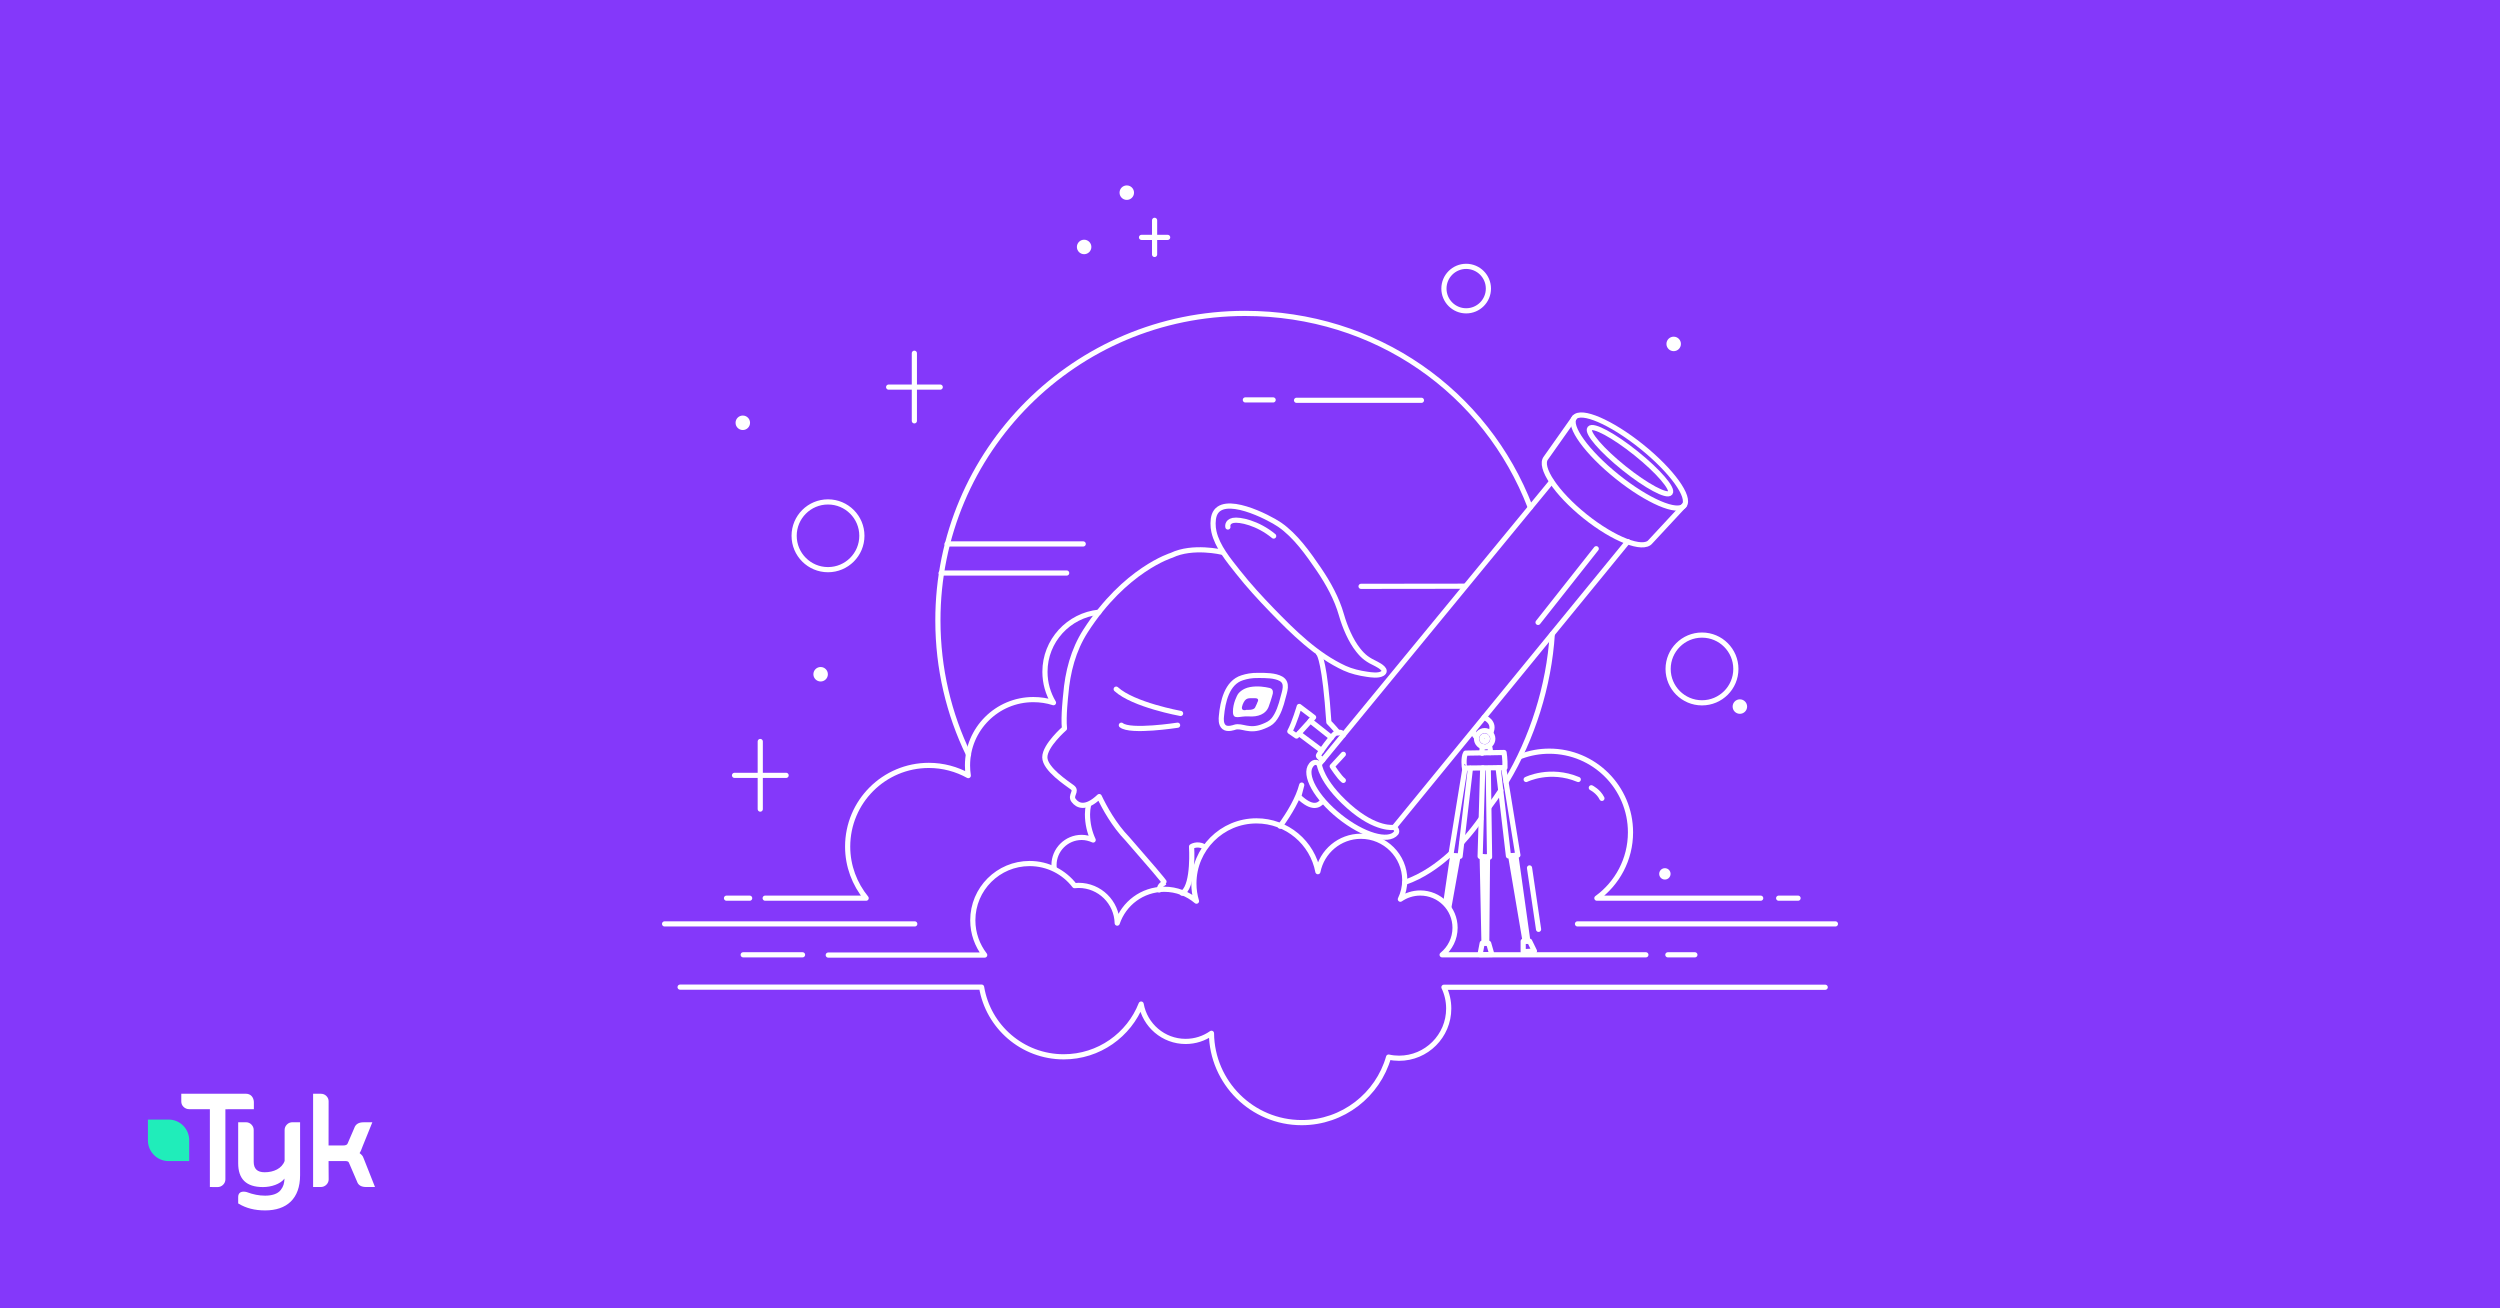 <svg xmlns="http://www.w3.org/2000/svg" width="1200" height="628" viewBox="0 0 1200 628" fill="none"><rect width="1200" height="628" fill="#8438FA"></rect><path d="M120.739 526.085C120.029 525.353 119.102 525 118.038 525H87.016V528.717C87.016 529.721 87.37 530.589 88.107 531.295C88.844 532.027 89.771 532.407 90.835 532.407H100.74V569.767L104.368 569.795C105.432 569.795 106.36 569.415 107.069 568.709C107.806 567.977 108.188 567.081 108.188 566.105V532.434L121.857 532.407V528.961C121.83 527.984 121.475 526.845 120.739 526.085Z" fill="white"></path><path d="M140.438 538.674C139.374 538.674 138.446 539.027 137.737 539.759C137 540.492 136.618 541.387 136.618 542.364V557.259C135.309 560.922 131.325 562.685 127.042 562.685C123.495 562.685 121.776 561.03 121.776 557.666V542.364C121.776 541.387 121.394 540.519 120.657 539.759C119.948 539.027 119.02 538.674 117.956 538.674H114.327V558.372C114.327 565.941 118.201 569.794 126.223 569.794C130.179 569.794 134.49 568.41 136.564 565.724C136.4 568.112 136.127 569.36 134.79 571.151C133.29 573.158 130.343 573.918 127.26 573.918C124.313 573.918 121.476 573.348 118.365 572.182C117.847 572.046 117.356 571.992 116.946 571.992C115.255 571.992 114.327 572.914 114.327 574.596V577.635L114.545 577.771C118.092 579.914 122.24 580.999 127.26 580.999C137.682 580.999 144.04 575.329 144.04 564.123V538.674H140.438Z" fill="white"></path><path d="M174.598 556.12C174.052 554.465 173.397 554.221 172.606 553.488C172.961 553.027 173.397 552.159 174.025 550.314L178.718 538.702H174.461C172.142 538.702 170.642 539.651 170.041 541.496L166.849 548.903C166.603 549.527 165.867 549.826 164.666 549.826H157.709L157.736 528.636C157.736 527.659 157.409 526.845 156.672 526.085C155.963 525.353 155.035 525 153.971 525H150.288V569.767H153.944C155.008 569.767 155.935 569.388 156.672 568.655C157.381 567.95 157.763 567.081 157.763 566.078L157.709 557.314H165.949C167.122 557.314 167.422 557.857 167.558 558.264L171.378 567.136C171.951 568.899 173.425 569.767 175.771 569.767H180L174.598 556.12Z" fill="white"></path><path d="M90.781 546.46C90.344 541.414 86.17 537.453 81.041 537.398H72.965H72.692H71V539.108V539.623V547.763C71.218 552.945 75.365 557.123 80.549 557.313H88.844H89.117H90.808V555.604V546.488C90.808 546.46 90.781 546.46 90.781 546.46Z" fill="#20EDBA"></path><path d="M356.546 206.415C358.465 206.415 360.021 204.859 360.021 202.94C360.021 201.021 358.465 199.465 356.546 199.465C354.626 199.465 353.07 201.021 353.07 202.94C353.07 204.859 354.626 206.415 356.546 206.415Z" fill="white"></path><path d="M799.146 422.19C800.654 422.19 801.876 420.967 801.876 419.459C801.876 417.951 800.654 416.729 799.146 416.729C797.638 416.729 796.415 417.951 796.415 419.459C796.415 420.967 797.638 422.19 799.146 422.19Z" fill="white"></path><path d="M393.905 327.117C395.824 327.117 397.38 325.561 397.38 323.641C397.38 321.722 395.824 320.166 393.905 320.166C391.986 320.166 390.43 321.722 390.43 323.641C390.43 325.561 391.986 327.117 393.905 327.117Z" fill="white"></path><path d="M438.896 169.553V202.009" stroke="white" stroke-width="2.482" stroke-miterlimit="10" stroke-linecap="round" stroke-linejoin="round"></path><path d="M426.547 185.812H451.308" stroke="white" stroke-width="2.482" stroke-miterlimit="10" stroke-linecap="round" stroke-linejoin="round"></path><path d="M364.923 355.914V388.371" stroke="white" stroke-width="2.482" stroke-miterlimit="10" stroke-linecap="round" stroke-linejoin="round"></path><path d="M352.574 372.174H377.335" stroke="white" stroke-width="2.482" stroke-miterlimit="10" stroke-linecap="round" stroke-linejoin="round"></path><path d="M703.761 149.198C709.657 149.198 714.435 144.419 714.435 138.524C714.435 132.629 709.657 127.85 703.761 127.85C697.866 127.85 693.087 132.629 693.087 138.524C693.087 144.419 697.866 149.198 703.761 149.198Z" stroke="white" stroke-width="2.482" stroke-miterlimit="10" stroke-linecap="round" stroke-linejoin="round"></path><path d="M397.442 273.438C406.422 273.438 413.702 266.159 413.702 257.179C413.702 248.199 406.422 240.92 397.442 240.92C388.463 240.92 381.183 248.199 381.183 257.179C381.183 266.159 388.463 273.438 397.442 273.438Z" stroke="white" stroke-width="2.482" stroke-miterlimit="10" stroke-linecap="round" stroke-linejoin="round"></path><path d="M803.366 168.558C805.285 168.558 806.841 167.002 806.841 165.083C806.841 163.163 805.285 161.607 803.366 161.607C801.447 161.607 799.891 163.163 799.891 165.083C799.891 167.002 801.447 168.558 803.366 168.558Z" fill="white"></path><path d="M540.859 95.951C542.778 95.951 544.334 94.395 544.334 92.475C544.334 90.556 542.778 89 540.859 89C538.94 89 537.384 90.556 537.384 92.475C537.384 94.395 538.94 95.951 540.859 95.951Z" fill="white"></path><path d="M520.38 122.015C522.299 122.015 523.855 120.459 523.855 118.54C523.855 116.62 522.299 115.064 520.38 115.064C518.461 115.064 516.905 116.62 516.905 118.54C516.905 120.459 518.461 122.015 520.38 122.015Z" fill="white"></path><path d="M835.139 342.632C837.058 342.632 838.614 341.076 838.614 339.157C838.614 337.238 837.058 335.682 835.139 335.682C833.22 335.682 831.664 337.238 831.664 339.157C831.664 341.076 833.22 342.632 835.139 342.632Z" fill="white"></path><path d="M554.202 105.754V122.137" stroke="white" stroke-width="2.482" stroke-miterlimit="10" stroke-linecap="round" stroke-linejoin="round"></path><path d="M547.934 113.945H560.469" stroke="white" stroke-width="2.482" stroke-miterlimit="10" stroke-linecap="round" stroke-linejoin="round"></path><path d="M816.957 337.358C825.936 337.358 833.216 330.079 833.216 321.099C833.216 312.119 825.936 304.84 816.957 304.84C807.977 304.84 800.697 312.119 800.697 321.099C800.697 330.079 807.977 337.358 816.957 337.358Z" stroke="white" stroke-width="2.482" stroke-miterlimit="10" stroke-linecap="round" stroke-linejoin="round"></path><path d="M696.376 409.719C690.295 415.304 682.848 420.579 674.408 423.496" stroke="white" stroke-width="2.482" stroke-miterlimit="10" stroke-linecap="round" stroke-linejoin="round"></path><path d="M710.774 393.148C708.788 396.003 705.747 399.975 701.837 404.257" stroke="white" stroke-width="2.482" stroke-miterlimit="10" stroke-linecap="round" stroke-linejoin="round"></path><path d="M720.393 379.371C718.656 382.04 716.856 384.584 714.994 387.066" stroke="white" stroke-width="2.482" stroke-miterlimit="10" stroke-linecap="round" stroke-linejoin="round"></path><path d="M745.092 304.344C743.541 329.291 735.473 354.487 722.938 375.276" stroke="white" stroke-width="2.482" stroke-miterlimit="10" stroke-linecap="round" stroke-linejoin="round"></path><path d="M464.899 362.182C455.466 342.758 450.191 320.914 450.191 297.828C450.129 216.407 516.159 150.439 597.58 150.439C660.445 150.439 713.319 188.109 734.543 243.527" stroke="white" stroke-width="2.482" stroke-miterlimit="10" stroke-linecap="round" stroke-linejoin="round"></path><path d="M682.29 192.143H622.341" stroke="white" stroke-width="2.482" stroke-miterlimit="10" stroke-linecap="round" stroke-linejoin="round"></path><path d="M611.109 191.957H597.766" stroke="white" stroke-width="2.482" stroke-miterlimit="10" stroke-linecap="round" stroke-linejoin="round"></path><path d="M702.893 281.381L653.308 281.443" stroke="white" stroke-width="2.482" stroke-miterlimit="10" stroke-linecap="round" stroke-linejoin="round"></path><path d="M454.597 261.09H519.945" stroke="white" stroke-width="2.482" stroke-miterlimit="10" stroke-linecap="round" stroke-linejoin="round"></path><path d="M451.743 275.053H512.001" stroke="white" stroke-width="2.482" stroke-miterlimit="10" stroke-linecap="round" stroke-linejoin="round"></path><path d="M527.454 293.854C512.933 295.343 501.576 307.568 501.576 322.462C501.576 327.861 503.065 332.95 505.672 337.294C502.631 336.301 499.342 335.805 495.991 335.805C478.552 335.805 464.403 349.954 464.403 367.393C464.403 369.068 464.527 370.682 464.775 372.295C459.19 369.192 452.674 367.393 445.848 367.393C424.313 367.393 406.875 384.831 406.875 406.365C406.875 415.736 410.226 424.362 415.749 431.127H367.282" stroke="white" stroke-width="2.482" stroke-miterlimit="10" stroke-linecap="round" stroke-linejoin="round"></path><path d="M845.131 431.127H766.503C776.246 424.052 782.638 412.571 782.638 399.539C782.638 378.005 765.2 360.566 743.665 360.566C738.887 360.566 734.357 361.435 730.137 362.987" stroke="white" stroke-width="2.482" stroke-miterlimit="10" stroke-linecap="round" stroke-linejoin="round"></path><path d="M359.835 431.127H348.726" stroke="white" stroke-width="2.482" stroke-miterlimit="10" stroke-linecap="round" stroke-linejoin="round"></path><path d="M853.757 431.127H863.066" stroke="white" stroke-width="2.482" stroke-miterlimit="10" stroke-linecap="round" stroke-linejoin="round"></path><path d="M757.194 443.475H881" stroke="white" stroke-width="2.482" stroke-miterlimit="10" stroke-linecap="round" stroke-linejoin="round"></path><path d="M439.083 443.475H319" stroke="white" stroke-width="2.482" stroke-miterlimit="10" stroke-linecap="round" stroke-linejoin="round"></path><path d="M522.489 386.383C522.179 387.872 521.993 389.362 521.993 390.851C521.993 395.257 522.986 399.477 524.724 403.201C523.048 402.456 521.186 401.959 519.2 401.959C511.878 401.959 505.92 407.917 505.92 415.24C505.92 415.798 505.982 416.295 505.982 416.791" stroke="white" stroke-width="2.482" stroke-miterlimit="10" stroke-linecap="round" stroke-linejoin="round"></path><path d="M385.216 458.309H356.731" stroke="white" stroke-width="2.482" stroke-miterlimit="10" stroke-linecap="round" stroke-linejoin="round"></path><path d="M800.573 458.309H813.543" stroke="white" stroke-width="2.482" stroke-miterlimit="10" stroke-linecap="round" stroke-linejoin="round"></path><path d="M326.447 473.822H471.167C474.27 492.75 490.716 507.272 510.574 507.272C527.454 507.272 541.914 496.784 547.747 481.952C549.547 492.129 558.421 499.887 569.095 499.887C573.688 499.887 577.97 498.459 581.507 495.977C581.755 519.683 601.055 538.859 624.824 538.859C644.62 538.859 661.376 525.517 666.527 507.396C668.14 507.768 669.816 507.954 671.554 507.954C684.71 507.954 695.384 497.28 695.384 484.124C695.384 480.463 694.577 476.987 693.088 473.884H876.098" stroke="white" stroke-width="2.482" stroke-miterlimit="10" stroke-linecap="round" stroke-linejoin="round"></path><path d="M732.557 374.155C732.557 374.155 743.913 368.445 757.566 374.155" stroke="white" stroke-width="2.482" stroke-miterlimit="10" stroke-linecap="round" stroke-linejoin="round"></path><path d="M763.834 378.129C763.834 378.129 767.247 379.804 768.923 383.218" stroke="white" stroke-width="2.482" stroke-miterlimit="10" stroke-linecap="round" stroke-linejoin="round"></path><path d="M651.943 312.044C648.406 307.638 645.551 300.997 643.876 295.102C641.704 287.407 637.546 279.898 633.077 273.319C627.865 265.686 621.907 257.184 614.212 251.847C609.061 248.31 586.658 236.705 582.872 247.193C582.065 249.427 582.128 252.902 582.686 255.198C584.3 262.397 589.761 268.913 594.229 274.561C599.318 281.015 604.903 287.096 610.612 292.992C620.79 303.48 631.96 314.526 645.427 320.732C648.654 322.221 652.626 323.152 656.163 323.649C658.273 323.959 661.5 324.455 663.486 323.338C666.092 321.787 662.431 319.615 660.755 318.746C656.473 316.698 654.488 315.271 651.943 312.044Z" stroke="white" stroke-width="2.482" stroke-miterlimit="10" stroke-linecap="round" stroke-linejoin="round"></path><path d="M609.433 330.226C607.323 329.73 603.724 329.109 600 329.792C596.277 330.475 594.539 332.709 594.229 333.143C593.918 333.578 591.746 337.549 591.808 341.707C591.87 345.865 595.035 343.569 599.38 343.879C603.724 344.19 607.633 342.886 608.999 339.101C610.364 335.315 610.922 333.019 610.922 333.019C610.922 333.019 611.543 330.723 609.433 330.226ZM603.6 336.991C603.6 336.991 603.165 338.294 602.42 339.659C601.676 341.025 598.387 340.714 598.387 340.714C598.387 340.714 595.035 341.893 596.463 338.232C597.89 334.633 599.255 335.191 602.11 335.129C604.903 335.005 603.6 336.991 603.6 336.991Z" fill="white"></path><path d="M589.388 252.963C589.388 252.963 588.767 250.481 591.87 249.798C595.035 249.178 603.786 251.04 611.357 257.307" stroke="white" stroke-width="2.482" stroke-miterlimit="10" stroke-linecap="round" stroke-linejoin="round"></path><path d="M586.658 265.066C586.658 265.066 572.508 261.653 562.331 266.556C562.331 266.556 540.052 273.32 521.062 302.86C515.167 312.044 512.436 322.656 511.567 333.393C511.567 333.393 510.326 344.005 510.947 349.652C510.947 349.652 501.514 357.844 501.514 363.491C501.514 369.138 512.188 376.027 514.732 377.95C517.214 379.812 513.491 381.736 515.353 384.218C517.214 386.701 521.062 388.624 527.64 382.357C530.185 387.694 534.715 396.009 541.169 402.65C551.533 414.503 559.228 423.501 558.98 423.687C558.794 423.874 556.435 424.804 556.497 427.163M567.42 428.714C567.606 428.59 567.792 428.466 568.04 428.342C573.129 424.122 571.95 406.373 571.95 406.373C571.95 406.373 574.494 404.636 577.845 406.311M642.448 351.824C640.028 348.845 637.856 346.673 637.856 346.673C635.932 318.25 633.388 314.03 632.953 313.72M614.46 396.568C618.99 390.3 623.148 383.287 624.824 376.833L623.396 382.357C629.726 388.438 632.953 386.887 634.877 384.467M615.825 334.944C614.956 338.481 613.591 342.825 611.233 345.618C609.93 347.17 608.378 347.852 606.578 348.597C599.504 351.576 596.153 347.914 592.615 349.093C592.615 349.093 589.264 350.397 587.589 349.031C585.913 347.666 586.161 344.997 586.285 343.756C586.906 336.868 588.892 327.621 596.277 325.325C598.449 324.642 600.745 324.146 604.034 324.208C607.261 324.208 611.977 324.146 614.894 325.821C618.37 327.807 616.57 331.965 615.825 334.944Z" stroke="white" stroke-width="2.482" stroke-miterlimit="10" stroke-linecap="round" stroke-linejoin="round"></path><path d="M566.675 342.452C566.675 342.452 544.023 338.356 535.77 330.785" stroke="white" stroke-width="2.482" stroke-miterlimit="10" stroke-linecap="round" stroke-linejoin="round"></path><path d="M565.247 348.1C565.247 348.1 542.534 351.637 538.252 348.1" stroke="white" stroke-width="2.482" stroke-miterlimit="10" stroke-linecap="round" stroke-linejoin="round"></path><path d="M712.635 358.517C714.794 358.517 716.544 356.766 716.544 354.607C716.544 352.448 714.794 350.697 712.635 350.697C710.476 350.697 708.725 352.448 708.725 354.607C708.725 356.766 710.476 358.517 712.635 358.517Z" stroke="white" stroke-width="2.482" stroke-miterlimit="10" stroke-linecap="round" stroke-linejoin="round"></path><path d="M712.635 355.971C713.389 355.971 714 355.36 714 354.606C714 353.852 713.389 353.24 712.635 353.24C711.881 353.24 711.27 353.852 711.27 354.606C711.27 355.36 711.881 355.971 712.635 355.971Z" stroke="white" stroke-width="2.482" stroke-miterlimit="10" stroke-linecap="round" stroke-linejoin="round"></path><path d="M707.36 351.256C707.36 351.256 707.236 352.745 708.725 353.862" stroke="white" stroke-width="2.482" stroke-miterlimit="10" stroke-linecap="round" stroke-linejoin="round"></path><path d="M712.387 344.369C712.387 344.369 718.158 346.479 715.428 351.94" stroke="white" stroke-width="2.482" stroke-miterlimit="10" stroke-linecap="round" stroke-linejoin="round"></path><path d="M711.642 358.395C711.642 358.395 711.146 359.574 711.456 361.56" stroke="white" stroke-width="2.482" stroke-miterlimit="10" stroke-linecap="round" stroke-linejoin="round"></path><path d="M714.807 357.836C714.807 357.836 715.49 359.387 715.366 361.249" stroke="white" stroke-width="2.482" stroke-miterlimit="10" stroke-linecap="round" stroke-linejoin="round"></path><path d="M703.513 361.498L721.944 361.188C721.944 361.188 722.503 364.29 722.379 368.448L702.954 368.697C702.892 368.697 702.272 363.546 703.513 361.498Z" stroke="white" stroke-width="2.482" stroke-miterlimit="10" stroke-linecap="round" stroke-linejoin="round"></path><path d="M703.202 368.693L696.376 410.645L700.844 411.017L705.809 368.755" stroke="white" stroke-width="2.482" stroke-miterlimit="10" stroke-linecap="round" stroke-linejoin="round"></path><path d="M734.169 416.604L738.513 446.081" stroke="white" stroke-width="2.482" stroke-miterlimit="10" stroke-linecap="round" stroke-linejoin="round"></path><path d="M644.805 362.055L639.468 367.826C639.468 367.826 642.881 373.163 644.805 374.59" stroke="white" stroke-width="2.482" stroke-miterlimit="10" stroke-linecap="round" stroke-linejoin="round"></path><path d="M766.191 263.383L738.265 298.756" stroke="white" stroke-width="2.482" stroke-miterlimit="10" stroke-linecap="round" stroke-linejoin="round"></path><path d="M781.334 259.969L669.194 397.118C669.194 397.118 660.63 398.793 647.288 386.94C633.945 375.087 633.263 366.833 633.263 366.833L744.782 231.174" stroke="white" stroke-width="2.482" stroke-miterlimit="10" stroke-linecap="round" stroke-linejoin="round"></path><path d="M634.938 364.785C634.938 364.785 632.952 363.481 632.828 362.799C632.704 362.116 639.779 352.807 640.648 352.249C641.516 351.69 644.185 350.635 644.743 352.87" stroke="white" stroke-width="2.482" stroke-miterlimit="10" stroke-linecap="round" stroke-linejoin="round"></path><path d="M623.519 352.127L634.379 360.257" stroke="white" stroke-width="2.482" stroke-miterlimit="10" stroke-linecap="round" stroke-linejoin="round"></path><path d="M628.918 345.98L639.096 354.048" stroke="white" stroke-width="2.482" stroke-miterlimit="10" stroke-linecap="round" stroke-linejoin="round"></path><path d="M619.113 351.071L622.34 353.305L630.532 344.307L623.644 339.094C623.644 339.094 621.347 346.975 619.113 351.071Z" stroke="white" stroke-width="2.482" stroke-miterlimit="10" stroke-linecap="round" stroke-linejoin="round"></path><path d="M808.398 242.668C811.615 238.658 802.433 225.95 787.89 214.283C773.347 202.617 758.949 196.411 755.733 200.421C752.516 204.431 761.698 217.139 776.241 228.805C790.784 240.471 805.181 246.678 808.398 242.668Z" stroke="white" stroke-width="2.482" stroke-miterlimit="10" stroke-linecap="round" stroke-linejoin="round"></path><path d="M755.765 200.393L742.05 219.817C738.575 224.161 746.953 236.697 760.792 247.805C774.631 258.914 788.718 264.375 792.193 260.031L808.391 242.592" stroke="white" stroke-width="2.482" stroke-miterlimit="10" stroke-linecap="round" stroke-linejoin="round"></path><path d="M801.704 236.633C803.291 234.654 795.93 226.114 785.264 217.558C774.597 209.001 764.663 203.668 763.077 205.646C761.49 207.625 768.85 216.165 779.517 224.722C790.184 233.278 800.117 238.611 801.704 236.633Z" stroke="white" stroke-width="2.482" stroke-miterlimit="10" stroke-linecap="round" stroke-linejoin="round"></path><path d="M633.263 366.833C631.091 364.598 629.353 367.205 629.353 367.205C625.63 371.859 631.711 382.906 643.006 391.904C654.238 400.903 666.402 404.502 670.125 399.848C670.125 399.848 671.18 398.482 669.194 397.117" stroke="white" stroke-width="2.482" stroke-miterlimit="10" stroke-linecap="round" stroke-linejoin="round"></path><path d="M714.373 368.883L714.993 411.393L710.463 411.082L711.704 368.572" stroke="white" stroke-width="2.482" stroke-miterlimit="10" stroke-linecap="round" stroke-linejoin="round"></path><path d="M714 411.329L713.628 452.722H712.325L711.456 411.143" stroke="white" stroke-width="2.482" stroke-miterlimit="10" stroke-linecap="round" stroke-linejoin="round"></path><path d="M711.456 452.721L714.559 452.783L716.11 458.182L710.401 458.244L711.456 452.721Z" stroke="white" stroke-width="2.482" stroke-miterlimit="10" stroke-linecap="round" stroke-linejoin="round"></path><path d="M721.758 368.51L728.584 410.461L724.054 410.834L719.089 368.572" stroke="white" stroke-width="2.482" stroke-miterlimit="10" stroke-linecap="round" stroke-linejoin="round"></path><path d="M727.591 410.523L733.362 451.792H732.059L725.108 410.772" stroke="white" stroke-width="2.482" stroke-miterlimit="10" stroke-linecap="round" stroke-linejoin="round"></path><path d="M731.128 451.791H734.231L736.528 456.507L731.128 456.818V451.791Z" stroke="white" stroke-width="2.482" stroke-miterlimit="10" stroke-linecap="round" stroke-linejoin="round"></path><path d="M695.507 435.16L699.851 410.957L697.306 410.709L693.955 433.422L695.507 435.16Z" stroke="white" stroke-width="2.482" stroke-miterlimit="10" stroke-linecap="round" stroke-linejoin="round"></path><path d="M790.023 458.308H692.219C696.004 455.267 698.425 450.551 698.425 445.338C698.425 436.091 690.916 428.644 681.731 428.644C678.194 428.644 674.905 429.761 672.174 431.623C673.539 428.83 674.284 425.727 674.284 422.438C674.284 410.833 664.851 401.401 653.246 401.401C643.007 401.401 634.505 408.723 632.581 418.405C629.974 404.503 617.749 394.016 603.103 394.016C586.534 394.016 573.067 407.482 573.067 424.052C573.067 427.031 573.501 429.823 574.308 432.554C570.15 429.017 564.751 426.844 558.856 426.844C548.306 426.844 539.431 433.671 536.266 443.104C536.018 433.05 527.826 424.983 517.711 424.983C517.028 424.983 516.408 425.045 515.787 425.107C510.822 418.653 503.003 414.495 494.191 414.495C479.173 414.495 466.947 426.658 466.947 441.738C466.947 448.068 469.119 453.84 472.656 458.432H397.566" stroke="white" stroke-width="2.482" stroke-miterlimit="10" stroke-linecap="round" stroke-linejoin="round"></path></svg>